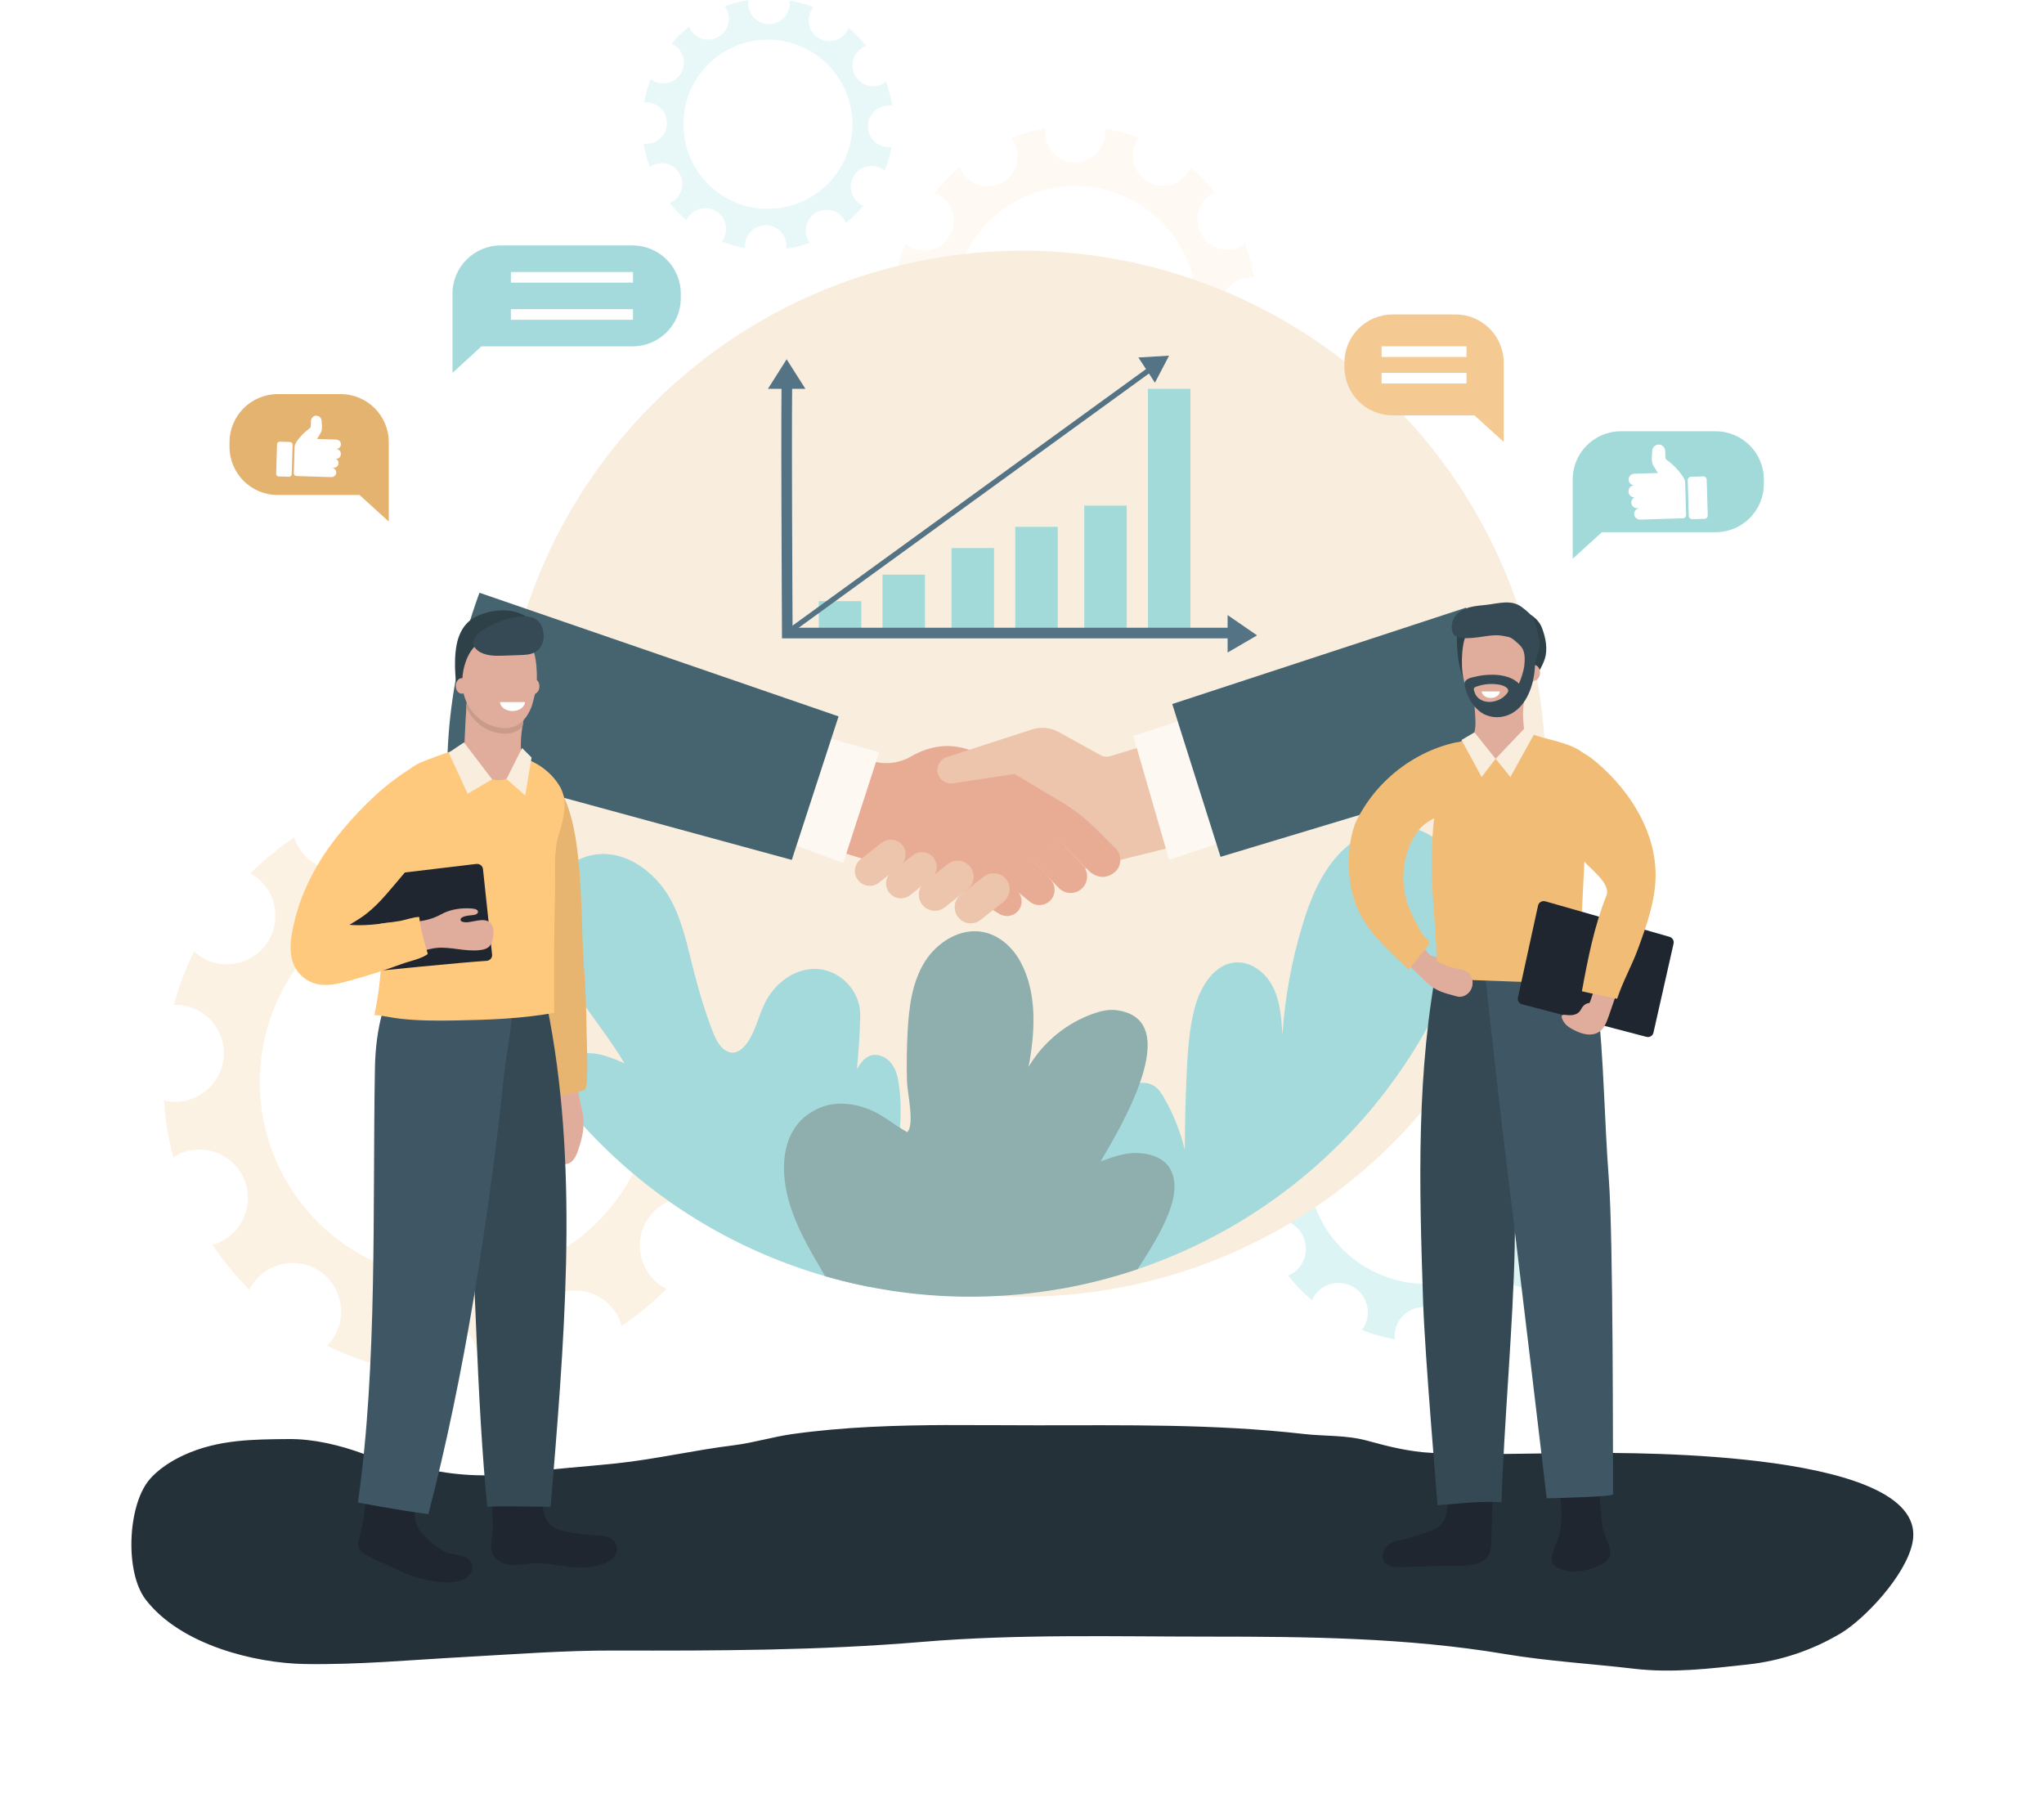 <?xml version="1.0" encoding="UTF-8"?>
<svg id="Layer_2" data-name="Layer 2" xmlns="http://www.w3.org/2000/svg" xmlns:xlink="http://www.w3.org/1999/xlink" viewBox="0 0 385 338.66">
  <defs>
    <style>
      .cls-1, .cls-2, .cls-3, .cls-4, .cls-5, .cls-6, .cls-7, .cls-8, .cls-9, .cls-10, .cls-11, .cls-12, .cls-13, .cls-14, .cls-15, .cls-16, .cls-17, .cls-18, .cls-19, .cls-20, .cls-21, .cls-22, .cls-23, .cls-24, .cls-25, .cls-26, .cls-27, .cls-28 {
        stroke-width: 0px;
      }

      .cls-1, .cls-15 {
        fill: #f9edde;
      }

      .cls-29 {
        opacity: .7;
      }

      .cls-2 {
        fill: #a5dadd;
      }

      .cls-3 {
        fill: #fcf2e4;
      }

      .cls-4 {
        fill: #def5f5;
      }

      .cls-5 {
        fill: #a2dad9;
      }

      .cls-30 {
        filter: url(#drop-shadow-4);
      }

      .cls-31 {
        clip-path: url(#clippath-2);
      }

      .cls-6 {
        fill: #1f2630;
      }

      .cls-7 {
        fill: #2e4048;
      }

      .cls-8 {
        fill: #e7b570;
      }

      .cls-9 {
        fill: #354a54;
      }

      .cls-32 {
        filter: url(#drop-shadow-3);
      }

      .cls-10 {
        fill: #edc4ac;
      }

      .cls-11 {
        fill: #243139;
        filter: url(#drop-shadow-1);
      }

      .cls-12, .cls-33, .cls-34, .cls-35 {
        fill: none;
      }

      .cls-13 {
        fill: #ffc97d;
      }

      .cls-33, .cls-34 {
        stroke: #547385;
      }

      .cls-33, .cls-34, .cls-35 {
        stroke-miterlimit: 10;
      }

      .cls-36 {
        clip-path: url(#clippath-1);
      }

      .cls-14 {
        fill: #f1bd76;
      }

      .cls-37 {
        opacity: .45;
      }

      .cls-15 {
        filter: url(#drop-shadow-2);
      }

      .cls-16 {
        fill: #8faeae;
      }

      .cls-17 {
        fill: #fdf8f2;
      }

      .cls-38 {
        clip-path: url(#clippath);
      }

      .cls-18 {
        fill: #e0ac9b;
      }

      .cls-19 {
        fill: #fff;
      }

      .cls-20 {
        fill: #c99b8b;
      }

      .cls-21 {
        fill: #547385;
      }

      .cls-34, .cls-35 {
        stroke-width: 2px;
      }

      .cls-22 {
        fill: #354955;
      }

      .cls-35 {
        stroke: #fff;
      }

      .cls-23 {
        fill: #46646f;
      }

      .cls-24 {
        fill: #e4b370;
      }

      .cls-25 {
        fill: #e8ac95;
      }

      .cls-26 {
        fill: #cdf0f0;
      }

      .cls-27 {
        fill: #f4ca92;
      }

      .cls-28 {
        fill: #3f5664;
      }
    </style>
    <filter id="drop-shadow-1" filterUnits="userSpaceOnUse">
      <feOffset dx="4" dy="4"/>
      <feGaussianBlur result="blur" stdDeviation="8"/>
      <feFlood flood-color="#000" flood-opacity=".25"/>
      <feComposite in2="blur" operator="in"/>
      <feComposite in="SourceGraphic"/>
    </filter>
    <filter id="drop-shadow-2" filterUnits="userSpaceOnUse">
      <feOffset dx="7" dy="7"/>
      <feGaussianBlur result="blur-2" stdDeviation="5"/>
      <feFlood flood-color="#000" flood-opacity=".75"/>
      <feComposite in2="blur-2" operator="in"/>
      <feComposite in="SourceGraphic"/>
    </filter>
    <clipPath id="clippath">
      <circle class="cls-12" cx="182.73" cy="145.73" r="98.5" transform="translate(-49.53 171.89) rotate(-45)"/>
    </clipPath>
    <clipPath id="clippath-1">
      <circle class="cls-12" cx="182.73" cy="145.73" r="98.5" transform="translate(-49.53 171.89) rotate(-45)"/>
    </clipPath>
    <filter id="drop-shadow-3" filterUnits="userSpaceOnUse">
      <feOffset dx="4" dy="6"/>
      <feGaussianBlur result="blur-3" stdDeviation="3"/>
      <feFlood flood-color="#000" flood-opacity=".25"/>
      <feComposite in2="blur-3" operator="in"/>
      <feComposite in="SourceGraphic"/>
    </filter>
    <clipPath id="clippath-2">
      <path class="cls-12" d="M83.74,128.66c-.1,2.07-.2,4.14-.3,6.22-.06,1.2-.11,2.42.05,3.61.42,3.14,3.04,9.42,6.81,9.71.64.05,1.25-.19,1.81-.49.11-.06.21-.12.32-.18,1.67-1.01,2.81-2.72,3.21-4.61.42-1.97-.85-3.34-1.21-5.16-.37-1.88-.41-3.86-.19-5.76.25-2.14.85-4.27.7-6.42-.15-2.15-1.3-4.45-3.37-5.06-1.33-.39-2.75-.03-4.08.34-2.95.8-3.56,4.08-3.68,6.75-.02.36-.03.71-.05,1.07Z"/>
    </clipPath>
    <filter id="drop-shadow-4" filterUnits="userSpaceOnUse">
      <feOffset dx="4" dy="6"/>
      <feGaussianBlur result="blur-4" stdDeviation="3"/>
      <feFlood flood-color="#000" flood-opacity=".25"/>
      <feComposite in2="blur-4" operator="in"/>
      <feComposite in="SourceGraphic"/>
    </filter>
  </defs>
  <g id="ABOUT_US">
    <g id="Layer_144" data-name="Layer 144">
      <g>
        <path class="cls-3" d="M100.46,151.27c-.51,5.02-4.99,8.69-10.01,8.18-5.02-.51-8.68-4.99-8.18-10.01.03-.32.12-.61.19-.91-3.61.24-7.14.82-10.55,1.73.17.29.37.56.51.88,2.07,4.6.02,10.02-4.58,12.09-4.6,2.07-10.01.02-12.08-4.58-.14-.31-.21-.63-.31-.94-2.98,1.99-5.77,4.27-8.31,6.8.32.18.64.33.94.54,4.1,2.95,5.02,8.67,2.08,12.76-2.95,4.1-8.66,5.03-12.76,2.08-.31-.22-.56-.48-.83-.73-1.59,3.2-2.88,6.59-3.84,10.12.4-.01.8-.04,1.21,0,5.02.51,8.68,4.99,8.18,10.01-.51,5.02-4.99,8.69-10.01,8.18-.42-.04-.81-.15-1.21-.25.22,3.69.81,7.3,1.74,10.78.38-.24.75-.49,1.17-.68,4.6-2.07,10.01-.02,12.08,4.58,2.07,4.6.02,10.02-4.58,12.09-.42.19-.85.31-1.29.43,2.03,3.06,4.36,5.92,6.96,8.52.22-.43.44-.86.73-1.26,2.95-4.1,8.66-5.03,12.76-2.08,4.1,2.95,5.02,8.67,2.08,12.76-.29.4-.62.74-.96,1.08,3.27,1.62,6.72,2.93,10.34,3.89-.03-.5-.05-1,0-1.51.51-5.02,4.99-8.69,10.01-8.18,5.02.51,8.68,4.99,8.18,10.01-.05.49-.17.96-.29,1.42,3.73-.24,7.38-.86,10.89-1.82-.27-.41-.54-.83-.75-1.3-2.07-4.6-.02-10.02,4.58-12.09,4.6-2.07,10.01-.02,12.08,4.58.2.43.32.88.44,1.32,3.05-2.05,5.88-4.41,8.47-7.02-.42-.21-.83-.42-1.22-.7-4.1-2.95-5.02-8.67-2.08-12.76,2.95-4.1,8.66-5.03,12.75-2.08.36.26.66.56.97.86,1.58-3.24,2.85-6.67,3.79-10.25-.43.02-.86.04-1.3,0-5.02-.51-8.68-4.99-8.18-10.01.51-5.02,4.99-8.69,10.01-8.18.39.04.75.14,1.12.23-.26-3.65-.87-7.22-1.81-10.67-.33.2-.64.42-1,.58-4.6,2.07-10.01.02-12.08-4.58-2.07-4.6-.02-10.02,4.58-12.09.32-.14.65-.22.97-.32-2.01-2.97-4.3-5.74-6.84-8.27-.17.3-.31.62-.52.91-2.95,4.1-8.66,5.03-12.76,2.08-4.1-2.95-5.02-8.66-2.08-12.76.19-.27.42-.48.64-.72-3.17-1.55-6.52-2.81-10.02-3.74,0,.33.03.66,0,1ZM123.24,207.55c-2.06,20.48-20.32,35.4-40.79,33.34-20.46-2.06-35.38-20.34-33.32-40.81,2.06-20.48,20.32-35.4,40.79-33.34,20.46,2.06,35.38,20.34,33.32,40.81Z"/>
        <path class="cls-11" d="M174.72,264.4c-9.83.04-19.66.33-29.47,1.7-3.7.52-7.32,1.65-11.03,2.11-7.41.91-14.68,2.62-22.11,3.41-5.99.63-12,1.01-17.96,1.81-5.6.75-11.79.58-17.34-.67-4.11-.92-8.24-1.44-12.28-2.92-4.52-1.66-9.43-2.84-14.14-2.8-6.72.06-13.26.07-19.69,2.99-2.26,1.03-5.02,2.71-6.73,4.87-3.92,4.93-4.45,17.24-.54,22.36,6.6,8.61,20.68,11.99,29.92,12.15,10.13.17,19.98-.77,30.12-1.32,9.43-.52,18.83-1.25,28.28-1.22,19.29.05,38.58,0,57.84-1.62,18.09-1.52,36.23-1,54.36-1s37.06.18,55.52,3.28c8.04,1.35,16.24,1.82,24.32,2.77,7.24.85,14.19-.02,21.4-.8,6.05-.66,12.07-2.61,17.57-5.9,4.35-2.61,12.12-10.71,13.45-16.94,3.74-17.46-52.75-17.04-61.42-17-9.7.04-19.48.44-29.18-.02-4.08-.2-8.1-1.19-12.08-2.29-3.96-1.09-7.96-.81-11.98-1.27-16.77-1.91-33.57-1.63-50.39-1.63-5.47,0-10.95-.06-16.43-.04Z"/>
        <g class="cls-29">
          <path class="cls-26" d="M237.77,230.37c2.67-1.48,6.03-.52,7.51,2.14s.52,6.03-2.14,7.52c-.17.09-.34.15-.52.22,1.36,1.71,2.87,3.26,4.5,4.64.08-.19.15-.38.26-.56,1.57-2.62,4.96-3.47,7.58-1.9,2.62,1.57,3.47,4.96,1.9,7.58-.11.18-.24.32-.36.48,2.02.79,4.11,1.39,6.24,1.78-.02-.22-.06-.43-.06-.66.05-3.05,2.56-5.49,5.61-5.44s5.48,2.56,5.43,5.62c0,.23-.05.44-.08.67,2.14-.32,4.26-.84,6.34-1.59-.14-.19-.3-.38-.42-.6-1.48-2.67-.52-6.03,2.14-7.52,2.67-1.48,6.03-.52,7.51,2.14.12.22.21.46.3.69,1.75-1.39,3.34-2.92,4.75-4.59-.25-.1-.5-.2-.74-.35-2.62-1.57-3.47-4.96-1.9-7.58,1.57-2.62,4.96-3.47,7.58-1.9.24.14.45.32.66.49.82-2.07,1.43-4.21,1.82-6.4-.29.04-.58.08-.88.07-3.05-.05-5.48-2.56-5.43-5.62.05-3.05,2.56-5.49,5.61-5.44.3,0,.58.05.87.1-.32-2.18-.87-4.35-1.64-6.48-.24.19-.48.37-.75.52-2.67,1.48-6.03.52-7.51-2.14-1.48-2.67-.52-6.03,2.14-7.52.26-.14.53-.25.8-.35-1.41-1.77-2.97-3.37-4.66-4.78-.11.28-.23.56-.38.82-1.57,2.62-4.96,3.47-7.58,1.9-2.62-1.57-3.47-4.96-1.9-7.58.15-.25.33-.46.5-.68-2.07-.8-4.22-1.4-6.4-1.78.04.28.08.56.07.85-.05,3.05-2.56,5.49-5.61,5.44-3.05-.05-5.48-2.56-5.43-5.62,0-.27.05-.52.09-.78-2.15.34-4.29.89-6.39,1.66.16.21.32.41.45.65,1.48,2.67.52,6.03-2.14,7.52-2.67,1.48-6.03.52-7.51-2.14-.11-.21-.19-.42-.27-.63-1.72,1.39-3.28,2.93-4.67,4.58.21.09.43.18.64.3,2.62,1.57,3.47,4.96,1.9,7.58s-4.96,3.47-7.58,1.9c-.18-.11-.33-.24-.5-.37-.78,2.02-1.36,4.12-1.74,6.25.21-.02.41-.06.63-.05,3.05.05,5.48,2.56,5.43,5.62-.05,3.05-2.56,5.49-5.61,5.44-.2,0-.38-.04-.58-.07.33,2.11.86,4.21,1.61,6.26.16-.12.31-.24.49-.34ZM257.81,199.63c10.86-6.05,24.57-2.13,30.61,8.74,6.04,10.87,2.13,24.59-8.73,30.63-10.86,6.05-24.57,2.13-30.61-8.74s-2.13-24.59,8.73-30.63Z"/>
        </g>
        <g class="cls-29">
          <path class="cls-4" d="M122.72,31.22c1.89-1.05,4.26-.37,5.31,1.52,1.05,1.89.37,4.27-1.52,5.32-.12.07-.24.11-.37.16.96,1.21,2.03,2.31,3.18,3.28.06-.13.11-.27.18-.39,1.11-1.85,3.51-2.45,5.36-1.34,1.85,1.11,2.45,3.51,1.34,5.36-.07.12-.17.23-.25.34,1.43.56,2.91.98,4.41,1.26-.02-.15-.04-.31-.04-.46.03-2.16,1.81-3.88,3.97-3.85,2.16.03,3.88,1.81,3.84,3.97,0,.16-.03.31-.06.47,1.51-.22,3.01-.6,4.49-1.12-.1-.14-.21-.27-.29-.42-1.05-1.89-.37-4.27,1.52-5.32s4.26-.37,5.31,1.52c.09.16.15.32.21.49,1.24-.98,2.36-2.07,3.36-3.24-.18-.07-.35-.14-.52-.25-1.85-1.11-2.45-3.51-1.34-5.36,1.11-1.85,3.51-2.45,5.36-1.34.17.1.32.22.47.35.58-1.46,1.01-2.98,1.29-4.52-.2.03-.41.06-.62.05-2.16-.03-3.88-1.81-3.84-3.97.03-2.16,1.81-3.88,3.97-3.85.21,0,.41.04.61.07-.23-1.54-.61-3.08-1.16-4.58-.17.13-.34.26-.53.37-1.89,1.05-4.26.37-5.31-1.52-1.05-1.89-.37-4.27,1.52-5.32.18-.1.38-.18.57-.25-1-1.25-2.1-2.38-3.3-3.38-.08.2-.16.39-.27.58-1.11,1.85-3.51,2.45-5.36,1.34-1.85-1.11-2.45-3.51-1.34-5.36.1-.17.23-.33.36-.48-1.46-.57-2.98-.99-4.53-1.26.03.2.05.4.05.6-.03,2.16-1.81,3.88-3.97,3.85-2.16-.03-3.88-1.81-3.84-3.97,0-.19.04-.37.06-.55-1.52.24-3.04.63-4.52,1.17.11.15.23.29.32.46,1.05,1.89.37,4.27-1.52,5.32-1.89,1.05-4.26.37-5.31-1.52-.08-.15-.13-.3-.19-.45-1.22.98-2.32,2.07-3.3,3.24.15.07.3.12.45.21,1.85,1.11,2.45,3.51,1.34,5.36-1.11,1.85-3.51,2.45-5.36,1.34-.13-.08-.23-.17-.35-.26-.55,1.43-.96,2.91-1.23,4.42.15-.01.29-.04.45-.04,2.16.03,3.88,1.81,3.84,3.97-.03,2.16-1.81,3.88-3.97,3.85-.14,0-.27-.03-.41-.05.23,1.49.61,2.98,1.14,4.43.12-.08.22-.17.35-.24ZM136.9,9.48c7.68-4.28,17.38-1.51,21.65,6.18,4.27,7.69,1.51,17.39-6.18,21.66-7.68,4.28-17.38,1.51-21.65-6.18-4.27-7.69-1.51-17.39,6.18-21.66Z"/>
        </g>
        <g class="cls-37">
          <path class="cls-3" d="M235.62,63.52c-3.12,0-5.64-2.53-5.64-5.65s2.53-5.65,5.64-5.65c.2,0,.38.04.57.06-.37-2.2-.95-4.34-1.72-6.38-.17.12-.32.26-.51.37-2.7,1.56-6.15.63-7.71-2.07-1.56-2.7-.63-6.15,2.07-7.71.18-.1.37-.17.56-.25-1.41-1.71-2.98-3.28-4.69-4.69-.09.21-.16.41-.28.61-1.56,2.7-5.01,3.63-7.71,2.07-2.7-1.56-3.62-5.01-2.07-7.71.12-.2.26-.37.4-.56-2.06-.78-4.22-1.36-6.45-1.73.03.25.07.49.07.74,0,3.12-2.53,5.65-5.64,5.65s-5.64-2.53-5.64-5.65c0-.26.04-.51.08-.76-2.25.37-4.43.95-6.51,1.74.17.22.35.43.49.68,1.56,2.7.63,6.15-2.07,7.71-2.7,1.56-6.15.63-7.71-2.07-.14-.25-.24-.51-.34-.76-1.75,1.44-3.36,3.05-4.8,4.81.28.11.55.22.82.37,2.7,1.56,3.62,5.01,2.07,7.71-1.56,2.7-5.01,3.63-7.71,2.07-.26-.15-.49-.34-.72-.52-.79,2.11-1.38,4.32-1.75,6.6.3-.05.61-.09.93-.09,3.12,0,5.64,2.53,5.64,5.65s-2.53,5.65-5.64,5.65c-.3,0-.6-.04-.89-.09.38,2.28.98,4.48,1.79,6.58.24-.19.48-.38.75-.54,2.7-1.56,6.15-.63,7.71,2.07,1.56,2.7.63,6.15-2.07,7.71-.25.15-.52.25-.78.35,1.45,1.75,3.07,3.34,4.83,4.77.1-.27.21-.54.36-.79,1.56-2.7,5.01-3.63,7.71-2.07,2.7,1.56,3.62,5.01,2.07,7.71-.14.24-.3.44-.47.65,2.09.77,4.27,1.34,6.53,1.69-.04-.26-.08-.53-.08-.8,0-3.12,2.53-5.65,5.64-5.65s5.64,2.53,5.64,5.65c0,.24-.04.47-.07.7,2.23-.38,4.38-.98,6.44-1.77-.14-.19-.3-.37-.42-.58-1.56-2.7-.63-6.15,2.07-7.71,2.7-1.56,6.15-.63,7.71,2.07.11.19.18.38.26.58,1.7-1.42,3.26-3,4.66-4.72-.2-.09-.4-.16-.59-.27-2.7-1.56-3.62-5.01-2.07-7.71,1.56-2.7,5.01-3.63,7.71-2.07.18.1.32.23.48.35.76-2.05,1.32-4.18,1.67-6.39-.2.02-.4.06-.61.06ZM202.47,81.02c-12.7,0-23-10.3-23-23.01s10.3-23.01,23-23.01,23,10.3,23,23.01-10.3,23.01-23,23.01Z"/>
        </g>
        <circle class="cls-15" cx="182.73" cy="145.73" r="98.5" transform="translate(-49.53 171.89) rotate(-45)"/>
        <g class="cls-38">
          <g>
            <path class="cls-10" d="M189.96,146.83l-1.47,20.72,35.53-8.82-2.35-20.13-12.57,3.83c-.6.18-1.24.11-1.79-.19l-7.87-4.35c-1.56-.86-3.4-1.04-5.09-.49"/>
            <path class="cls-25" d="M193.78,161.38l4.07,4.26c1.19,1.25,1.01,3.26-.38,4.28h0c-1.05.77-2.49.73-3.5-.09l-6.22-5.07"/>
            <path class="cls-25" d="M199.65,158.44l4.36,4.6c1.2,1.39.94,3.52-.56,4.58h0c-1.26.89-2.98.72-4.04-.39l-5.63-5.85"/>
            <path class="cls-25" d="M199.65,158.44l5.7,5.83c1.65,1.22,3,1.04,4.13.35l.07-.04c1.7-1.04,1.98-3.39.58-4.79-1.12-1.12-2.42-2.42-3.58-3.57-2.05-2.04-4.34-3.83-6.82-5.3l-12.89-7.67c-4.83-2.81-9.5-4.21-15.74-.5h0c-2.38,1.19-5.15,1.3-7.62.3l-5.52-2.24-6.17,17.63,27.51,8.49c.65.21,1.28.5,1.86.86l7.21,4.42c.9.48,1.98.42,2.83-.14h0c1.52-1.02,1.65-3.21.27-4.4l-3.4-2.92"/>
            <path class="cls-10" d="M194.36,137.4l-16.05,5.2c-1.23.4-1.96,1.65-1.71,2.92h0c.25,1.25,1.39,2.12,2.66,2.04l11.72-1.76"/>
            <path class="cls-10" d="M166.07,158.73l-3.98,3.13c-1.28,1-1.43,2.89-.32,4.08l.02.02c.99,1.06,2.63,1.19,3.76.29l3.97-3.15c1.33-1.06,1.41-3.06.16-4.22h0c-1-.93-2.53-.99-3.61-.15Z"/>
            <path class="cls-10" d="M171.94,161.08l-3.98,3.13c-1.28,1-1.42,2.89-.32,4.08l.02.02c.99,1.06,2.63,1.19,3.76.29l3.97-3.15c1.33-1.06,1.41-3.06.16-4.22h0c-1-.93-2.53-.99-3.61-.15Z"/>
            <path class="cls-10" d="M178.53,162.75l-4.32,3.39c-1.38,1.09-1.54,3.13-.35,4.42l.02.02c1.07,1.15,2.85,1.29,4.08.31l4.3-3.41c1.44-1.15,1.53-3.31.18-4.57h0c-1.09-1.01-2.74-1.08-3.91-.16Z"/>
            <path class="cls-10" d="M185.29,165.11l-4.32,3.39c-1.38,1.09-1.54,3.13-.35,4.42l.02.02c1.07,1.15,2.85,1.29,4.08.31l4.3-3.41c1.44-1.15,1.53-3.31.18-4.57h0c-1.09-1.01-2.74-1.08-3.91-.16Z"/>
            <polygon class="cls-17" points="213.46 138.6 220.21 161.96 238.71 155.79 231.37 132.77 213.46 138.6"/>
            <polygon class="cls-23" points="220.8 132.6 229.9 161.38 290.88 143 283.29 112.1 220.8 132.6"/>
            <polygon class="cls-17" points="165.59 141.69 158.83 162.55 145.32 157.56 151.2 137.57 165.59 141.69"/>
            <polygon class="cls-23" points="157.95 134.93 149.14 161.96 84.11 144.24 85.77 110.08 157.95 134.93"/>
          </g>
        </g>
        <path class="cls-24" d="M73.23,98.23l-5.51-5h-15.42c-5.01,0-9.07-4.06-9.07-9.07v-.85c0-5.01,4.06-9.08,9.08-9.08h11.85c5.01,0,9.07,4.06,9.07,9.07v14.93Z"/>
        <path class="cls-27" d="M283.23,83.23l-5.51-5h-15.42c-5.01,0-9.07-4.06-9.07-9.07v-.85c0-5.01,4.06-9.08,9.08-9.08h11.85c5.01,0,9.07,4.06,9.07,9.07v14.93Z"/>
        <path class="cls-2" d="M85.23,70.23l5.45-5h28.48c5.01,0,9.07-4.06,9.07-9.07v-.85c0-5.01-4.06-9.08-9.08-9.08h-24.85c-5.01,0-9.07,4.06-9.07,9.07v14.93Z"/>
        <g class="cls-36">
          <path class="cls-2" d="M208.16,209.67c.74-1.66,1.76-3.11,3.14-4.21,1.75-1.39,4.35-2.13,6.19-.86.8.55,1.33,1.4,1.81,2.24,1.73,3.03,3.03,6.31,3.86,9.7.02-4.75.14-9.5.35-14.25.19-4.15.45-8.33,1.49-12.35,1.05-4.07,3.72-8.52,7.93-8.68,3-.11,5.67,2.16,6.96,4.87,1.29,2.71,1.48,5.79,1.66,8.78.46-6.96,1.72-13.86,3.73-20.54,1.45-4.83,3.38-9.65,6.79-13.37,3.41-3.71,8.57-6.14,13.51-5.16,4.51.9,8.19,4.55,9.84,8.85,3.4,8.87-.32,22.49-3.24,31.15-3.39,10.05-8.64,19.35-14.13,28.39-3,4.94-5.99,10.62-9.86,14.94-2.87,3.21-7.49,5.1-11.09,7.39-6.35,4.03-13,7.59-19.89,10.62-2.83,1.24-7.31,4.78-10.55,4.13-3.9-.78-4.15-6.96-4.67-10.07-.91-5.47-3.39-10.53-5.04-15.82-1.21-3.85-1.95-8.17-.21-11.8.64-1.35,1.72-2.61,3.17-2.92,1.59-.35,3.24.54,4.26,1.8,1.03,1.26,1.55,2.84,2.06,4.38-.05-4.95-.35-12.08,1.94-17.21Z"/>
          <path class="cls-2" d="M123.67,228.23c-9.33-3.95-21.07-7.83-21.15-20.24-.03-4.38,2.98-8.95,7.32-9.55,2.67-.37,5.3.74,7.76,1.82-5.04-8.84-16.23-19.33-14.5-30.45.6-3.87,3.56-7.26,7.29-8.46,6.55-2.1,13.02,2.63,16,8.2,2.15,4.02,3.08,8.55,4.19,12.97,1.03,4.08,2.24,8.11,3.77,12.03.55,1.41,1.5,3.22,3.11,3.64,1.58.41,2.9-1.11,3.66-2.35,1.32-2.16,1.85-4.72,2.99-6.99,1.59-3.15,4.55-5.72,8.04-6.26,5.25-.82,10,3.57,9.88,8.8-.08,3.32-.29,6.64-.62,9.95.63-1.04,1.39-2.12,2.54-2.51,1.41-.48,3.01.26,3.93,1.44.92,1.17,1.27,2.69,1.46,4.16,1.8,13.47-4.93,26.62-5.66,39.95-.28,5.25-.33,20.79-9.74,19.13-4.45-.79-5.01-7.12-6.46-10.53-4.66-10.91-12.74-20.04-23.81-24.72Z"/>
          <path class="cls-16" d="M151.18,232.77c-1.31-2.64-2.4-5.36-3.01-8.24-1.32-6.21-.32-13.19,6.37-15.93,2.91-1.19,6.28-.82,9.2.36,2.64,1.06,4.69,2.94,7.14,4.27,1.44-1.31.02-7.46-.04-9.5-.09-3.18-.05-6.37.12-9.54.25-4.46.82-9.07,3.13-12.88,2.31-3.82,6.8-6.65,11.17-5.75,3.03.62,5.53,2.92,6.99,5.66,3.19,5.96,2.7,13.33,1.48,19.74,2.74-4.67,7.19-8.31,12.31-10.08,1.33-.46,2.73-.79,4.12-.63,13.55,1.6.39,22.91-2.86,28.52,2.69-1.03,5.26-1.94,8.27-1.48,1.54.24,3.1.8,4.17,1.94,2.09,2.24,1.65,5.82.6,8.7-1.19,3.25-2.97,6.25-4.82,9.18-6.07,9.63-12.77,18.58-20.91,26.46-4.15,4.01-11.6,9.15-17.3,5.74-5.96-3.56-9.79-8.26-13.27-14.21-3.05-5.22-6.11-10.43-9.16-15.65-1.28-2.19-2.58-4.41-3.71-6.69Z"/>
        </g>
        <g class="cls-32">
          <path class="cls-18" d="M105.21,201.21c.28,1.3.63,2.6.7,3.93.09,1.88-.42,3.74-1.02,5.52-.36,1.07-.92,2.28-2.02,2.54-1.35.32-2.53-1-3.09-2.27-1.74-3.96-.92-8.62.86-12.57.83-1.83,1.92-3.25,3.81-3.98.46,2.2.29,4.58.76,6.83Z"/>
          <path class="cls-8" d="M101.57,142.9c1.92,3.35,2.67,7.37,3.17,11.25.98,7.51.73,15,1.29,22.51.28,3.81.43,7.63.45,11.45,0,1.18.49,10.84-.34,11.16-2,.77-7.34,1.73-9.47,1.47-1.25-12.39-2.51-24.78-3.76-37.17-.34-3.32-.67-6.64-.75-9.97-.08-3.54.37-6.96.62-10.48.15-2.15-.15-5,3.08-4.89,1.71.06,3.18,1.24,4.27,2.57.54.66,1.02,1.37,1.44,2.1Z"/>
          <path class="cls-6" d="M88.44,271.97c-.06,1.31.09,2.66.17,3.81.13,1.92.18,3.89.22,5.79.04,1.72-.78,3.68.07,5.3.61,1.16,1.98,1.75,3.29,1.86,1.31.11,2.62-.15,3.93-.25,3.15-.23,6.28.74,9.42.78,2.15.03,7.92-.97,6.45-4.51-.53-1.29-2.24-1.49-3.63-1.56-1.88-.1-3.75-.33-5.59-.7-3.11-.62-4.31-1.89-4.55-5-.23-3.08.12-6.27-.97-9.22-.5-1.36-1.6-2.78-3.05-2.65-.48.04-.93.26-1.36.47-1.1.54-2.22,1.1-3.06,2-.96,1.03-1.28,2.44-1.34,3.89Z"/>
          <path class="cls-6" d="M65.37,272.36c-.23,1.24-.3,2.53-.42,3.79-.21,2.28-.57,4.54-1.09,6.77-.37,1.6-.83,2.72.66,3.68,1.68,1.09,3.76,1.81,5.56,2.68,1.27.61,2.54,1.23,3.88,1.65,2.63.83,8.19,2.13,10.39-.23.53-.56.77-1.41.51-2.14-.67-1.88-3.21-1.56-4.71-2.15-1.21-.47-2.23-1.32-3.2-2.18-.82-.72-1.63-1.47-2.17-2.42-1.56-2.76.04-6.38.29-9.3.1-1.21.03-2.44-.21-3.63-.09-.44-.21-.89-.5-1.23-.26-.3-.62-.49-1-.63-3.03-1.13-6.13.2-7.38,3.17-.29.69-.48,1.41-.62,2.15Z"/>
          <path class="cls-7" d="M90.9,118.55c-1.72.67-3.18,1.96-4.06,3.57-.56,1.02-1.05,2.31-2.18,2.59-.88.21-1.8-.36-2.27-1.13-.47-.77-.58-1.71-.63-2.62-.11-1.8-.09-3.76.25-5.54.32-1.64,1.03-3.25,2.27-4.35.96-.86,2.19-1.37,3.44-1.7,1.64-.43,3.38-.58,5.04-.2,2.09.48,4.71,2.11,4.91,4.45.19,2.08-1.63,3.38-3.4,3.97-1.11.37-2.28.54-3.37.97Z"/>
          <path class="cls-22" d="M95.14,175.37c-1.58-1.64-3.64-2.8-5.88-2.89-3.29-.14-6.11,2.12-7.61,4.86-1.76,3.21-.47,5.12.26,8.39,2.1,9.38,1.85,19.82,2.43,29.37,1.21,19.93,1.48,42.81,3.44,62.7,3.11-.2,7.5-.01,11.94-.01,2.45-29.91,5.34-62-.16-91.63-.56-3.03-1.23-6.11-2.85-8.75-.44-.73-.97-1.42-1.57-2.04Z"/>
          <path class="cls-28" d="M90.17,174.06c-3.64-2.15-12.87-.78-15.7.92-6.29,3.77-7.74,13.66-7.85,20.19-.46,26.34.51,55.72-3.2,81.81,0,0,7.25,1.43,13.26,2.2,6.71-25.55,11.46-56.03,14.34-83.41.5-4.79,3.34-16.73.12-20.88-.25-.32-.58-.59-.97-.82Z"/>
          <g>
            <path class="cls-18" d="M83.74,128.66c-.1,2.07-.2,4.14-.3,6.22-.06,1.2-.11,2.42.05,3.61.42,3.14,3.04,9.42,6.81,9.71.64.05,1.25-.19,1.81-.49.11-.06.21-.12.32-.18,1.67-1.01,2.81-2.72,3.21-4.61.42-1.97-.85-3.34-1.21-5.16-.37-1.88-.41-3.86-.19-5.76.25-2.14.85-4.27.7-6.42-.15-2.15-1.3-4.45-3.37-5.06-1.33-.39-2.75-.03-4.08.34-2.95.8-3.56,4.08-3.68,6.75-.02.36-.03.71-.05,1.07Z"/>
            <g class="cls-31">
              <path class="cls-20" d="M95.91,116.63c-1.07-.97-3.85-.1-5.28-.3-1.56-.08-4.3-.58-5.46.75-1.52,1.74-2.2,4.63-2.1,6.88.19,4.32,3.48,8.08,7.93,8.23,2.41.08,4.09-1.45,5.09-3.96.18-.45.56-1.98.68-2.45.73-2.9.27-8.12-.86-9.15Z"/>
            </g>
            <g>
              <path class="cls-18" d="M95.91,115.58c-1.07-.97-3.85-.1-5.28-.3-1.56-.08-4.3-.58-5.46.75-1.52,1.74-2.2,4.63-2.1,6.88.19,4.32,3.48,8.08,7.93,8.23,2.41.08,4.09-1.45,5.09-3.96.18-.45.56-1.98.68-2.45.73-2.9.27-8.12-.86-9.15Z"/>
              <path class="cls-18" d="M84.11,123.3c-.04.81-.59,1.41-1.21,1.35-.62-.06-1.09-.76-1.05-1.57s.59-1.41,1.21-1.35c.62.06,1.09.76,1.05,1.57Z"/>
              <path class="cls-18" d="M97.6,123.37c-.04.81-.59,1.41-1.21,1.35-.62-.06-1.09-.76-1.05-1.57.04-.81.59-1.41,1.21-1.35.62.06,1.09.76,1.05,1.57Z"/>
            </g>
          </g>
          <path class="cls-13" d="M66.51,185.18c1.63.1,3.26.51,4.87.69,3.45.39,6.9.39,10.37.33,6.25-.12,12.48-.32,18.63-1.44-.07-7.65-.02-15.3.17-22.95.09-3.43-.34-7.37.7-10.64.9-2.85,1.82-6.2.23-8.99-1.16-2.02-3.02-3.66-5.09-4.68-1.59-.78-1.53-.75-2.36.37-1.23,1.66-1.94,3.16-4.37,3.08-2.87-.1-5.12-3.52-6.23-5.84-.04-.09-.05-.18-.05-.26-3.1.72-8.03,2.65-8.72,3.03-2.17,1.2-3.82,3.07-4.78,5.36-2.43,5.77-.74,12.22-1.63,18.19-.65,4.37-.17,9.08-.51,13.51,0,3.37-.55,6.89-1.22,10.25Z"/>
          <polygon class="cls-1" points="83.39 133.83 80.51 135.76 84.09 143.51 88.69 140.78 83.39 133.83"/>
          <polygon class="cls-1" points="94.33 134.88 96.12 136.67 94.93 143.82 91.41 140.72 94.33 134.88"/>
          <path class="cls-19" d="M90.16,126.23c.07.94,1.1,1.69,2.37,1.69s2.3-.75,2.37-1.69h-4.74Z"/>
          <path class="cls-6" d="M61.5,159.61l24.21-2.89c.62-.07,1.19.35,1.26.95l1.72,16.13c.06.6-.4,1.13-1.04,1.17-4.63.29-20.07,1.83-24.37,2.27-.62.06-1.17-.37-1.23-.96l-1.52-15.51c-.06-.57.38-1.09.98-1.16Z"/>
          <path class="cls-18" d="M67.78,173.34c-1.5-.26-2.75-.99-3.33-2.7-.16-.48.33-.73.71-.6.27-.86,1.03-1.53,1.88-1.86.93-.36,1.94-.4,2.93-.43l3.84-.14c1.84-.07,3.68-.51,5.3-1.41,1.69-.94,3.78-1.24,5.69-1.09.36.03,1.05.08,1.2.48.15.4-.27.64-.6.71-.63.13-1.29.1-1.91.3-.25.08-.7.24-.74.55-.06.52.75.56,1.09.56,1.59-.03,4.14-1.35,4.98.89.17.46.14.98.1,1.47-.08.85-.25,1.78-.9,2.32-.51.42-1.2.51-1.85.58-2.7.26-5.32-.69-7.97-.43-.41.04-.81.12-1.21.21-.84.18-1.68.39-2.53.53-.62.1-1.25-.04-1.89.01-1.64.13-3.18.11-4.81.05Z"/>
          <path class="cls-13" d="M76.61,137.36c-1.02.07-1.94.6-2.82,1.13-5.1,3.04-9.29,7.12-13.12,11.64-3.65,4.3-6.64,9.2-8.41,14.58-.52,1.58-.93,3.2-1.23,4.83-.39,2.14-.53,4.45.41,6.41.79,1.64,2.32,2.9,4.08,3.35,1.99.51,4.08.02,6.06-.52,3.44-.94,6.84-2.02,10.18-3.25,1.35-.5,3.69-.95,4.82-1.86-.66-2.3-1.35-4.58-1.62-6.97-1.09.02-2.87.64-3.58.75-1.34.2-2.72.42-4.1.58-1.83.21-3.67.32-5.46.15.95-.56,1.89-1.12,2.78-1.77,2.12-1.56,3.85-3.58,5.55-5.59,3.95-4.66,8.37-9.59,9.32-15.8.34-2.24.67-7.88-2.87-7.66Z"/>
          <path class="cls-9" d="M98.4,113.94c0,1.16-.61,2.32-1.61,2.89-.83.47-1.82.51-2.77.55-1.05.03-2.09.07-3.14.11-1.69.06-3.53.07-4.88-.95-.5-.38-.92-.94-.89-1.56.02-.28.12-.55.26-.79.45-.8,1.23-1.35,2.02-1.81,3.13-1.84,11.04-4.75,11.01,1.57Z"/>
        </g>
        <g class="cls-30">
          <path class="cls-6" d="M289.45,283.87c-.35,1.08-.97,2.15-1.15,3.28-.09.53,0,1.12.33,1.54.14.18.33.33.53.45,2.33,1.43,5.41.83,7.78-.14.95-.39,1.97-.95,2.28-1.93.46-1.49-.93-3.42-1.25-4.88-.37-1.68-.43-3.41-.58-5.12-.24-2.67-.15-7.18-2.79-8.72-1.13-.66-2.49-.62-3.72-.34-1.58.36-1.5.8-1.45,2.3.09,2.97.68,5.91.69,8.89,0,1.58-.16,3.18-.66,4.69Z"/>
          <path class="cls-6" d="M260.35,283.94c-1.11.23-2.16.34-3.07,1.21-.82.78-1.18,2.14-.52,3.05.67.92,2.01.98,3.15.95,2.72-.07,5.45-.15,8.17-.22,2.49-.07,7.4.52,8.53-2.46.24-.63.26-1.31.28-1.98.07-2.44.14-4.89.21-7.33.04-1.48-.1-3.76-2.03-4-2.12-.26-4.25-.45-6.38-.59.19,1.97.14,3.97-.16,5.93-.12.8-.3,1.62-.78,2.28-.59.8-1.54,1.22-2.46,1.58-1.4.55-2.84,1.03-4.29,1.44-.22.06-.44.11-.66.16Z"/>
          <path class="cls-18" d="M260.67,174.81c.65-1.28,1.46-2.47,2.41-3.55.69.81,1.38,1.62,2.08,2.42.4.46.81.92,1.34,1.23.09.05.19.1.25.18.04.06.07.14.09.21.21.77.39,1.58.24,2.37-.12.64-.5,1.29-1.09,1.6-.73.37-1.21-.27-1.74-.73-1.31-1.11-2.51-2.37-3.57-3.73Z"/>
          <path class="cls-18" d="M266.91,174.43s.03.01.04.01c.58.19,1.08.05,1.66.09.33.02.7.17,1.01.29.28.1.91.3,1,.62.2.68-.91.39-1.21.32-.43-.1-.9-.08-1.32.07-.44.15-.83.43-1.29.51-.78.13-1.57-.41-1.92-1.11-.15-.3-.23-.68-.02-.94.08-.1.2-.17.33-.21.57-.18,1.15.16,1.72.36Z"/>
          <path class="cls-7" d="M280.7,125.31c.82.03,1.61-.06,2.33-.7.66-.58,1.1-1.36,1.56-2.11.88-1.42,1.86-2.81,2.38-4.4.6-1.86.16-4.02-.52-5.81-.67-1.77-2.48-3.02-4.28-3.41-2.47-.53-5.97.18-8.07,1.57-.57.38-1.28.64-1.89.94-.31.15-.62.31-.88.53-.45.39-.72.97-.83,1.55-.12.59-.1,1.19-.07,1.79.12,2.62.46,5.32,1.72,7.62.58,1.07,1.83,1.65,2.96,1.96,1.24.34,2.54.41,3.81.39.03,0,.05,0,.08,0,.58,0,1.15.06,1.69.08Z"/>
          <path class="cls-22" d="M266.74,277.49c1.54-.02,8.08-.9,12.07-.53.48-14.83,2.21-33.48,2.5-48.32.28-14.14-.14-28.01.43-42.13.14-3.41.35-6.82.44-10.23.08-3.24-1.48-3.68-4.66-3.49-3.6.21-6.9,1.09-10.5,1.3-4.32,21.67-3.7,43.13-2.97,65.04.35,10.65,2.73,37.81,2.7,38.36Z"/>
          <path class="cls-28" d="M287.31,276.2c1.27-.03,12.53-.28,12.52-.76-.04-7.85.05-48.13-.8-59.43-.85-11.15-.91-22.3-2.15-33.44-.29-2.62-.67-5.37-2.29-7.45-1.92-2.46-5.12-3.34-8.12-3.41-3.35-.08-6.41,1.5-9.67,1.45-.18,0-.37,0-.51.11-.11.09-.16.24-.2.38-.55,1.99-.33,4.1-.11,6.16.61,5.59,1.21,11.18,1.84,16.76.61,5.43,1.26,10.85,1.92,16.27,2.27,18.59,7.39,61.46,7.58,63.37Z"/>
          <path class="cls-14" d="M273.96,136.57c-.09-.6-.28-1.19-.42-1.78-.19-.79-.38-1.13-1.18-1.13-.98,0-1.88.09-2.83.33-2.26.56-4.43,1.43-6.47,2.55-4.16,2.29-7.73,5.65-10.24,9.68-.6.96-1.22,1.98-1.62,3.05-.5,1.34-.79,2.8-.97,4.22-.38,2.9-.2,5.87.48,8.72,1.49,6.28,6.1,10.05,10.73,14.55-.33-.32,3.89-4.63,3.83-5.27-.03-.38-.88-.93-1.12-1.25-.52-.66-.91-1.52-1.31-2.25-.79-1.44-1.49-2.94-1.94-4.52-1.18-4.16-.5-8.82,1.83-12.47,1.06-1.66,2.73-2.61,4.48-3.41,1.81-.83,3.61-1.57,4.95-3.08,1.31-1.47,1.71-3.54,1.84-5.5.06-.8.07-1.62-.04-2.42Z"/>
          <g>
            <path class="cls-18" d="M283.09,125.79c-.07.56-.15,1.13-.19,1.7-.09,1.36.03,2.73.2,4.08.21,1.69.05,3.46-.03,5.17-.08,1.68-.33,3.37-1.11,4.88-.7,1.37-1.72,2.54-3.04,3.33-.46.28-.97.51-1.5.56-.65.05-1.28-.2-1.84-.5-.11-.06-.22-.12-.32-.18-1.7-1.03-2.86-2.77-3.27-4.7-.44-2.1.09-4.39.96-6.32.37-.82.76-1.61.89-2.52.13-.88.07-1.78.02-2.66-.07-1.1-.14-2.2-.3-3.29-.12-.83-.3-1.68-.1-2.5.62-2.48,3.86-3.09,5.99-3.2,1-.05,2.23-.04,2.98.76.21.22.35.49.47.77.41.98.46,2.08.38,3.14-.04.5-.1.99-.17,1.48Z"/>
            <g>
              <path class="cls-18" d="M272.48,113.17c1-.93,3.59-.08,4.91-.28,1.45-.07,4-.54,5.08.74,2.22,2.62,2.82,7.61,1.27,10.65-1.39,2.71-3.81,3.72-6.66,3.8-2.24.07-3.81-1.4-4.75-3.81-.17-.43-.52-1.9-.64-2.35-.69-2.78-.27-7.78.78-8.76Z"/>
              <path class="cls-18" d="M283.78,120.84c.05.82.6,1.44,1.23,1.37.64-.06,1.11-.78,1.07-1.6s-.6-1.44-1.23-1.37c-.64.06-1.11.78-1.07,1.6Z"/>
            </g>
          </g>
          <path class="cls-14" d="M266.6,174.51c0,.35.03.7.03,1.06,0,.05-.63,2.78-.61,2.82,4.53-.06,25.73,1.18,29.04.52,4.01-.8-1.42-6.63-1.24-10.32.27-5.34.53-10.67.8-16.01.26-5.1.84-10.27,0-15.35-.08-.46-.17-.93-.43-1.3-.25-.35-.63-.59-1-.8-2.95-1.63-6.48-1.88-9.54-3.2-1.14,1.82-2.4,3.74-4.38,4.57-.85.35-1.78.48-2.69.5-.28,0-.57,0-.83-.12-.28-.13-.48-.38-.64-.63-.41-.63-.67-1.35-1.12-1.95-1.28-1.71-3.15-.84-4.28.53-.92,1.12-1.39,2.52-1.79,3.91-1.59,5.63-2.2,11.5-2.26,17.34-.06,5.99.75,11.89.92,17.87,0,.19.01.38.02.56Z"/>
          <polygon class="cls-1" points="283.06 131.28 284.93 132.33 280.49 140.35 277.71 136.91 283.06 131.28"/>
          <polygon class="cls-1" points="273.72 131.94 271.29 133.37 275.07 140.35 277.71 136.91 273.72 131.94"/>
          <path class="cls-19" d="M278.52,124.23c-.05.68-.8,1.23-1.72,1.23s-1.67-.54-1.72-1.23h3.44Z"/>
          <path class="cls-18" d="M272.33,177.02c-.96-.58-2.13-.58-3.18-.89-.2-.06-.4-.12-.6-.19-.52-.19-1.03-.42-1.52-.69-.32-.17-.6-.38-.89-.6-.62,1.3-1.27,2.59-2,3.82.7.82,1.6,1.48,2.56,1.97,1.2.61,2.46.88,3.74,1.24.99.28,2.07-.32,2.58-1.2.64-1.09.43-2.79-.7-3.47Z"/>
          <path class="cls-6" d="M287.04,163.75l23.44,6.7c.54.16.87.71.75,1.26l-3.79,16.78c-.13.59-.72.95-1.31.8l-23.45-6.14c-.55-.14-.89-.7-.77-1.26l3.79-17.33c.13-.6.74-.96,1.33-.8Z"/>
          <path class="cls-18" d="M298.74,177.43c-.8.27-1.49.77-1.96,1.53-.24.38-1.24,3.96-1.43,3.96-.47,0-.93.3-1.22.66-.24.3-.37.67-.63.96-.33.38-.83.57-1.32.64-.5.06-1,0-1.5-.04-1.03-.11-.29,1.13,0,1.53.45.6,1.14,1.01,1.8,1.34.76.38,1.55.71,2.39.81.84.1,1.73-.04,2.42-.53.9-.64,1.31-1.75,1.68-2.79.7-2,1.37-3.97,2.06-5.97.14-.4.27-.82.23-1.25s-.27-.86-.66-1.02c-.21-.08-.44-.08-.67-.06-.42.03-.83.11-1.21.24Z"/>
          <path class="cls-14" d="M298.57,162.69c-2.29,5.78-3.49,11.91-4.61,18.01,2.2.52,4.42.95,6.64,1.41,1.03-3.19,2.81-6.32,3.94-9.43,1.6-4.39,3.22-8.89,3.3-13.56.13-8.18-4.57-15.84-10.74-21.21-1.23-1.07-2.55-2.08-4.08-2.65-1.53-.56-3.31-.63-4.74.16-2.47,1.36-3.1,4.44-2.45,6.99.74,2.93,2.36,5.57,4.09,8.05,1.37,1.96,2.82,3.85,4.36,5.68,1.3,1.55,5.19,4.28,4.29,6.56Z"/>
          <path class="cls-9" d="M285.83,113.98c-.12-.62-.29-1.24-.46-1.85-.17-.59-.34-1.19-.64-1.72-.49-.84-1.28-1.45-2.05-2.04-1.99-1.51-4.32-.73-6.62-.46-1.1.13-2.21.19-3.27.48-1.07.29-2.1.83-2.75,1.72-.62.86-.84,2.31-.29,3.28.57,1.01,2.56.82,3.51.76,1.56-.1,3.09-.51,4.65-.5.75,0,1.46.15,2.19.31.67.15,1.15.64,1.66,1.08.35.3.68.62.93,1,.46.73.53,1.65.49,2.51-.02.32-.05.65-.08.97-.2,1.12-.54,2.21-1,3.25-1.44-1.47-3.81-1.77-5.77-1.67-.75.04-1.51.14-2.24.31-.68.16-1.67.28-2.1.9-.3.43-.04,1.05.09,1.51.17.62.4,1.23.7,1.8.69,1.31,1.78,2.54,3.18,3.09,1.72.67,3.69.42,5.22-.61,2.76-1.85,3.82-5.68,3.96-8.83.06-1.46.97-2.61.88-4.15-.02-.39-.08-.77-.15-1.15ZM273.67,123.58c.1-.14.29-.22.44-.27,1.3-.46,2.71-.6,4.08-.39.53.08,1.08.22,1.51.54.22.16.42.4.39.67-.03.32-.4.67-.63.9-.23.22-.48.42-.76.58-.56.32-1.2.52-1.84.58-.86.07-1.77-.14-2.42-.73-.32-.29-.55-.66-.69-1.07-.06-.18-.17-.48-.14-.67,0-.05.03-.09.05-.13Z"/>
        </g>
        <g>
          <path class="cls-19" d="M63.38,84.56h-.07c.49.01.9-.38.91-.87,0-.49-.4-.88-.89-.9l-3.54-.11s-.08,0-.08,0l.68-1.12c.15-.27.23-.57.25-.87.03-.5-.07-1.37-.07-1.37.02-.57-.44-1.04-1.02-1.03-.54,0-.97.46-.98,1,0,0-.02.63-.03.98,0,.14-.06.28-.18.37-.85.6-1.89,1.59-2.62,2.76-.16.25-.24.54-.25.83l-.15,4.9c0,.29.22.53.5.53l2.9.09,1.6.05,2.06.06c.49.01.92-.36.94-.84.02-.49-.36-.91-.86-.93h.36c.47.02.88-.31.93-.78.04-.39-.17-.73-.49-.89,0,0,0,0,0,0h.01c.49.01.9-.37.91-.86v-.07c.02-.49-.37-.9-.86-.91Z"/>
          <path class="cls-19" d="M50.77,85.03h5.57c.27,0,.49.22.49.49v1.95c0,.27-.22.49-.49.49h-5.57c-.27,0-.49-.22-.49-.49v-1.95c0-.27.22-.49.49-.49Z" transform="translate(-34.49 137.44) rotate(-88.29)"/>
        </g>
        <g>
          <g>
            <rect class="cls-5" x="154.23" y="113.23" width="8" height="6"/>
            <rect class="cls-5" x="166.23" y="108.23" width="8" height="11"/>
            <rect class="cls-5" x="179.23" y="103.23" width="8" height="16"/>
            <rect class="cls-5" x="191.23" y="99.23" width="8" height="20"/>
            <rect class="cls-5" x="204.23" y="95.23" width="8" height="24"/>
            <rect class="cls-5" x="216.23" y="73.23" width="8" height="46"/>
          </g>
          <polygon class="cls-21" points="231.23 115.85 236.78 119.67 231.23 122.9 231.23 115.85"/>
          <polygon class="cls-21" points="144.65 73.23 148.17 67.67 151.7 73.23 144.65 73.23"/>
          <line class="cls-33" x1="217.31" y1="69.08" x2="148.43" y2="119.07"/>
          <polygon class="cls-21" points="214.42 67.33 220.2 66.99 217.54 72.08 214.42 67.33"/>
          <path class="cls-34" d="M148.29,69.62c-.27,1.07,0,49.61,0,49.61h84.94"/>
        </g>
        <g>
          <path class="cls-5" d="M296.23,105.23l5.5-5h21.43c5.01,0,9.07-4.06,9.07-9.07v-.85c0-5.01-4.06-9.08-9.08-9.08h-17.85c-5.01,0-9.07,4.06-9.07,9.07v14.93Z"/>
          <g>
            <path class="cls-19" d="M307.78,91.39h.09c-.6.02-1.11-.46-1.11-1.07,0-.6.49-1.08,1.09-1.1l4.33-.13s.1,0,.1,0l-.84-1.37c-.18-.33-.29-.69-.31-1.06-.04-.62.08-1.67.08-1.67-.02-.69.54-1.27,1.24-1.26.66,0,1.18.56,1.2,1.22,0,0,.02.77.04,1.2,0,.17.07.35.22.45,1.04.73,2.31,1.94,3.2,3.37.19.3.29.65.3,1.01l.18,5.99c.01.35-.26.64-.61.65l-3.55.11-1.96.06-2.51.08c-.6.02-1.12-.43-1.15-1.03-.03-.61.45-1.11,1.05-1.13h-.44c-.57.03-1.08-.38-1.14-.95-.05-.47.2-.89.59-1.09,0,0,0,0,0,0h-.01c-.6.02-1.1-.45-1.12-1.05v-.09c-.02-.6.45-1.1,1.05-1.12Z"/>
            <rect class="cls-19" x="318" y="89.74" width="3.57" height="8" rx=".6" ry=".6" transform="translate(-2.66 9.6) rotate(-1.71)"/>
          </g>
        </g>
        <line class="cls-35" x1="260.23" y1="66.23" x2="276.23" y2="66.23"/>
        <line class="cls-35" x1="260.23" y1="71.23" x2="276.23" y2="71.23"/>
        <line class="cls-35" x1="96.23" y1="52.23" x2="119.23" y2="52.23"/>
        <line class="cls-35" x1="96.23" y1="59.23" x2="119.23" y2="59.23"/>
      </g>
    </g>
  </g>
</svg>